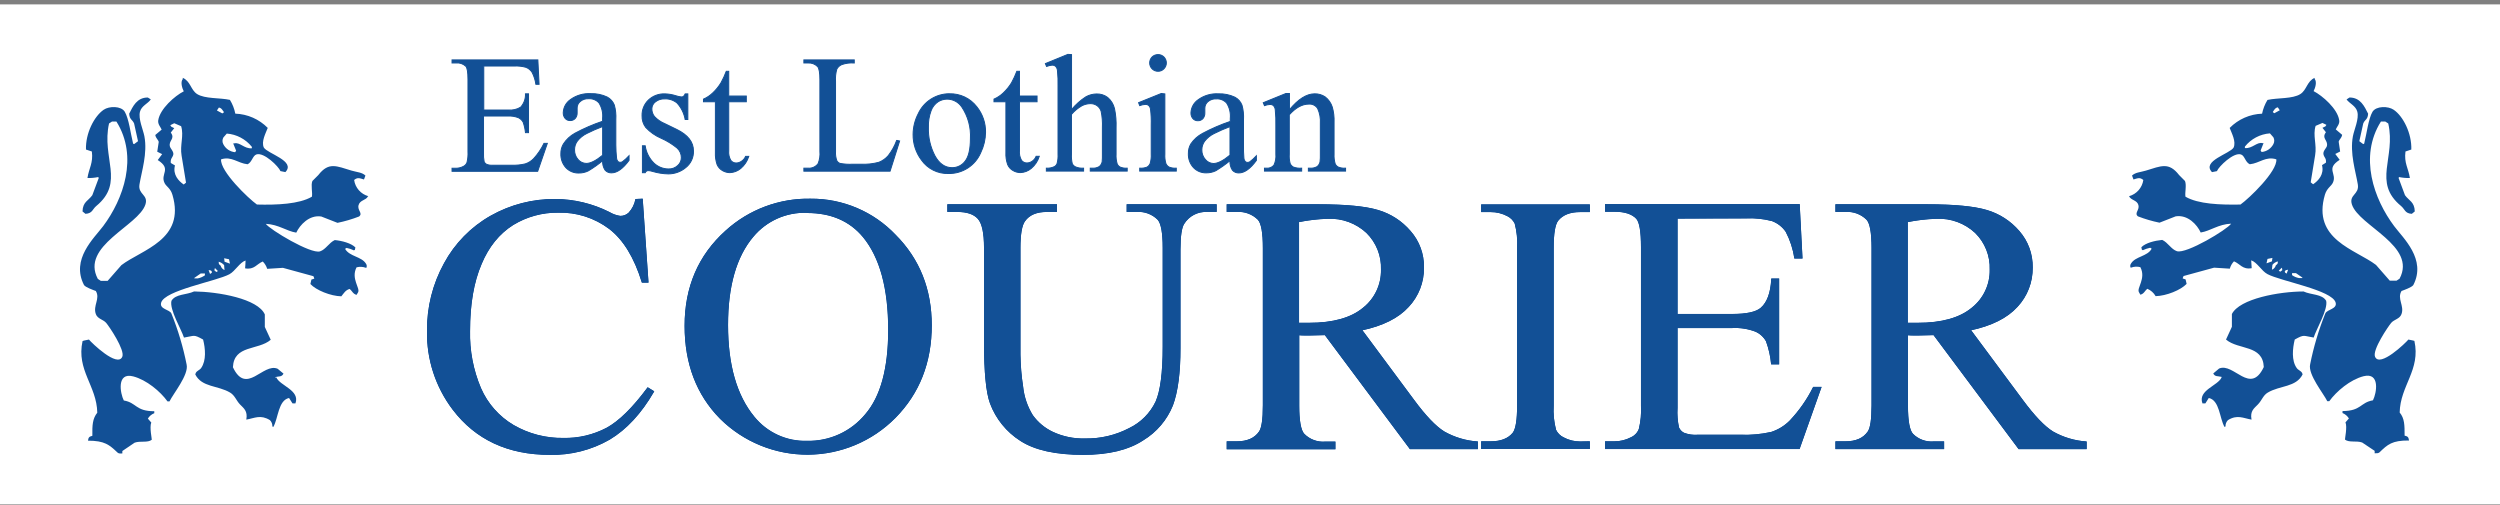 <svg xmlns="http://www.w3.org/2000/svg" width="500" height="101" viewBox="0 0 500 101" fill="none"><rect x="0" y="0" width="500" height="101" fill="#808080" stroke="none"/><rect width="500" height="100" transform="translate(0 0.877)" fill="white"></rect><path d="M482.955 68.212L482.663 68.111L481.679 67.911C481.162 68.553 475.958 73.591 475.008 71.347C474.424 70.004 477.659 65.251 478.243 64.567C478.827 63.883 479.961 63.792 480.303 62.807C480.903 61.14 479.369 59.747 480.303 58.196C480.845 57.996 482.346 57.47 482.663 57.012C485.323 51.849 480.645 47.646 478.835 45.228C474.782 39.824 471.747 31.359 476.183 24.313H477.067L477.651 24.696C479.219 31.576 474.44 36.455 480.211 41.2C480.995 41.85 480.954 42.676 482.363 42.768C482.563 42.601 482.763 42.451 482.955 42.284C482.905 40.349 481.779 40.141 480.995 39.04C480.562 37.889 480.161 36.747 479.719 35.604C479.719 35.546 479.778 35.479 479.811 35.412C480.524 35.559 481.252 35.623 481.979 35.604C481.671 33.619 480.787 32.619 481.095 30.3L482.263 29.908C482.371 26.681 480.637 23.237 478.735 21.953C477.618 21.185 475.258 21.177 474.507 22.344C473.673 23.779 473.365 26.606 472.839 28.724L472.647 28.824L471.864 28.24C472.122 27.056 472.389 25.88 472.647 24.696C472.981 23.862 473.556 23.954 473.623 22.736C472.898 21.31 472.105 19.492 469.895 19.501L469.312 19.893C469.929 20.727 471.155 21.16 471.463 22.344C471.847 23.762 470.821 25.964 470.579 27.256C469.945 30.676 471.121 34.228 471.563 36.88C471.905 38.915 469.737 38.923 470.387 40.908C471.797 45.203 483.439 49.156 479.911 55.736L479.319 56.128H477.951L475.199 52.984C471.121 49.881 462.348 47.922 464.983 38.94C465.384 37.614 466.218 37.272 466.551 36.588C467.502 34.703 465.042 33.811 467.936 31.968C467.635 31.585 467.344 31.184 467.052 30.792L468.027 30.3C467.936 29.65 467.836 28.991 467.736 28.34C467.861 27.849 468.311 27.657 468.428 26.965L467.152 25.88C467.394 25.33 467.986 24.788 467.836 24.012C467.485 21.744 464.5 19.142 462.723 18.225C463.049 17.599 463.432 16.373 462.924 15.773V15.573C461.389 16.248 461.356 17.991 460.08 18.808C458.512 19.809 455.518 19.534 453.5 19.984C452.98 20.831 452.613 21.763 452.416 22.736C449.971 22.825 447.653 23.846 445.936 25.588C446.328 26.631 447.262 28.307 446.72 29.516C445.986 30.751 440.257 32.202 442.4 34.428L443.384 34.228C443.734 33.319 446.72 30.392 448.196 30.892C448.963 31.143 449.03 32.435 449.964 32.852C451.899 32.652 453.158 31.184 455.268 31.868C455.493 34.261 449.822 39.682 448.096 40.908C444.101 40.983 439.648 40.833 437.096 39.34C436.938 38.573 437.355 37.047 436.996 36.196C436.613 35.796 436.212 35.412 435.82 35.012C433.744 32.343 432.226 33.202 429.149 34.128C428.106 34.445 427.072 34.462 426.405 35.112L426.697 35.896C427.606 35.621 427.973 35.437 428.665 35.996C428.441 37.547 427.323 38.82 425.813 39.24C426.18 40.074 427.406 39.999 427.681 41.008C427.956 42.017 426.797 42.609 427.581 43.268C428.983 43.811 430.428 44.235 431.901 44.536L435.137 43.268C437.563 42.893 439.423 44.936 440.14 46.504C442.108 46.187 443.668 44.836 446.228 44.736C445.477 45.887 437.263 50.832 435.387 50.24C434.236 49.865 433.602 48.514 432.443 47.98C430.975 48.122 429.107 48.58 428.273 49.448L428.373 49.94L428.573 50.04C429.043 49.822 429.535 49.657 430.041 49.548L430.333 49.74C429.499 51.299 427.097 51.249 426.213 52.692C426.032 52.931 425.994 53.25 426.113 53.526H426.213C426.809 53.303 427.459 53.271 428.073 53.434C429.257 55.711 427.289 57.604 427.789 58.438L428.073 58.938C428.807 58.763 428.957 58.162 429.457 57.754C430.162 58.046 430.75 58.566 431.125 59.23C433.26 59.188 436.204 57.996 437.321 56.77L437.121 55.886L436.538 55.694C436.538 55.594 436.604 55.494 436.629 55.394C436.663 55.331 436.694 55.267 436.721 55.202L442.817 53.534L445.961 53.734C446.113 53.184 446.4 52.679 446.795 52.266C448.021 52.758 448.505 53.976 450.339 53.634L450.239 52.066C451.432 52.458 452.299 54.184 453.483 54.818C456.144 56.244 466.435 58.012 467.127 60.514C467.477 61.807 465.459 61.857 465.067 62.674C463.736 65.977 462.717 69.397 462.023 72.89C461.573 74.916 464.725 78.728 465.459 80.245H465.851C467.293 78.261 470.021 75.934 472.722 75.242C476.058 74.408 475.333 78.619 474.591 80.062C472.014 80.504 472.272 82.197 468.503 82.213V82.605C469.035 82.819 469.482 83.199 469.779 83.689C469.545 83.956 469.32 84.207 469.095 84.473C469.487 85.391 468.953 87.809 468.995 87.918C469.829 88.568 471.288 88.093 472.431 88.501C473.265 89.052 474.098 89.611 474.932 90.169V90.661C475.399 90.661 475.691 90.661 475.908 90.461C477.518 88.91 478.41 88.068 481.804 88.101C481.712 87.401 481.529 87.267 480.92 87.125C480.92 85.032 480.92 83.689 479.936 82.505C480.045 77.101 484.164 73.999 482.88 68.178L482.955 68.212ZM454.676 28.824C454.211 29.716 453.325 30.31 452.324 30.4L452.124 30.1C452.324 29.616 452.516 29.124 452.708 28.632H452.516C451.373 28.324 450.481 29.758 448.98 29.616V29.316C450.208 27.778 452.021 26.82 453.984 26.673C454.217 26.923 454.451 27.19 454.676 27.456C454.906 27.884 454.906 28.397 454.676 28.824ZM454.868 22.645L454.584 22.445V22.344C454.818 22.053 454.918 21.761 455.268 21.561C455.367 21.532 455.464 21.499 455.56 21.46C455.685 21.661 455.818 21.852 455.952 22.053L454.868 22.645ZM453.3 52.667L453.5 51.783L454.484 51.583L454.384 52.275L453.3 52.667ZM455.168 53.059C455.064 53.462 454.773 53.792 454.384 53.943L454.484 52.959C454.764 52.626 455.14 52.387 455.56 52.275C455.56 52.758 455.56 52.75 455.168 53.059ZM456.052 54.343L455.752 54.143L456.344 53.542C456.477 53.876 456.436 53.667 456.444 54.043L456.052 54.343ZM457.328 54.727L457.036 54.526C457.006 54.463 456.973 54.402 456.936 54.343L457.128 54.043L457.62 53.943L457.328 54.727ZM460.472 55.611H459.78C459.287 55.518 458.82 55.318 458.412 55.027V54.627H459.196C459.613 54.927 460.03 55.219 460.472 55.511V55.611ZM462.623 36.855C462.473 36.722 462.306 36.588 462.14 36.463C462.44 34.662 462.723 32.861 463.024 31.059C463.399 28.916 462.523 27.09 463.124 25.172L464.491 24.588C464.758 24.704 465.017 24.838 465.284 24.971L465.084 25.272L464.491 25.564L465.184 26.448C464.25 27.715 465.642 27.999 465.384 29.2C465.284 29.625 464.55 30.209 464.692 30.867C464.833 31.526 465.3 31.643 465.184 32.535C464.917 32.694 464.658 32.861 464.4 33.027C464.875 34.887 463.658 36.155 462.623 36.855ZM462.732 67.519C463.241 65.851 465.634 61.898 465.234 60.156C464.4 58.763 462.24 59.013 460.714 58.296C455.852 58.296 447.913 59.747 446.378 62.807V65.359L445.202 67.911C447.704 70.038 452.566 68.904 452.758 73.407C450.056 79.128 446.762 72.456 443.818 73.707C443.434 74.032 443.034 74.358 442.65 74.691C443.001 75.375 443.484 75.175 444.318 75.375V75.475C443.626 77.143 439.515 78.027 440.49 80.679H441.074C441.308 80.312 441.533 79.962 441.758 79.595C443.935 80.07 443.901 83.639 444.902 85.391L445.102 85.291C445.079 84.817 445.258 84.357 445.594 84.023C447.479 82.872 448.605 83.631 450.306 83.923C449.989 82.197 450.781 81.713 451.59 80.879C452.399 80.045 452.599 79.086 453.55 78.519C455.993 77.06 459.213 77.485 460.522 74.883L460.422 74.591C460.147 74.124 459.638 74.032 459.346 73.607C458.27 72.114 458.512 69.696 458.946 67.911C460.922 66.811 460.614 67.177 462.773 67.519H462.732ZM73.679 39.24C72.166 38.826 71.044 37.55 70.827 35.996C71.511 35.437 71.878 35.621 72.795 35.896C72.887 35.629 72.987 35.379 73.087 35.112C72.412 34.462 71.419 34.445 70.335 34.128C67.249 33.202 65.748 32.343 63.663 35.012L62.479 36.196C62.129 37.03 62.546 38.573 62.379 39.34C59.836 40.833 55.374 41.008 51.388 40.908C49.661 39.682 43.991 34.236 44.216 31.868C46.326 31.184 47.551 32.652 49.52 32.852C50.404 32.435 50.52 31.143 51.288 30.884C52.805 30.392 55.741 33.319 56.091 34.22L57.075 34.42C59.227 32.193 53.498 30.742 52.764 29.508C52.213 28.299 53.156 26.623 53.548 25.58C51.827 23.837 49.507 22.817 47.059 22.728C46.87 21.753 46.506 20.821 45.984 19.976C43.974 19.526 40.98 19.801 39.404 18.8C38.136 17.966 38.103 16.24 36.552 15.565V15.815C36.051 16.415 36.427 17.641 36.752 18.266C34.934 19.184 31.998 21.786 31.648 24.054C31.523 24.83 32.099 25.372 32.332 25.922L31.056 26.998C31.181 27.698 31.623 27.89 31.748 28.382L31.448 30.342C31.773 30.509 32.107 30.676 32.432 30.826C32.14 31.226 31.84 31.618 31.548 32.01C34.434 33.853 31.973 34.745 32.924 36.63C33.266 37.314 34.108 37.647 34.492 38.982C37.144 47.963 28.354 49.923 24.284 53.025C23.359 54.076 22.441 55.118 21.532 56.169H20.156L19.564 55.777C16.045 49.172 27.679 45.203 29.08 40.908C29.73 38.923 27.553 38.915 27.895 36.88C28.337 34.228 29.522 30.676 28.88 27.256C28.638 25.964 27.62 23.762 27.995 22.344C28.304 21.16 29.538 20.76 30.164 19.884L29.563 19.501C27.353 19.501 26.569 21.302 25.835 22.736C25.911 23.954 26.486 23.896 26.82 24.696C27.087 25.88 27.337 27.056 27.604 28.24L26.82 28.824L26.619 28.724C26.102 26.606 25.785 23.779 24.952 22.344C24.218 21.169 21.841 21.185 20.732 21.953C18.822 23.27 17.087 26.681 17.196 29.908L18.372 30.3C18.672 32.619 17.788 33.636 17.488 35.604C18.213 35.623 18.937 35.559 19.648 35.412L19.748 35.604C19.322 36.747 18.914 37.889 18.463 39.04C17.688 40.141 16.554 40.349 16.504 42.284L17.096 42.768C18.514 42.676 18.472 41.842 19.256 41.2C25.018 36.455 20.256 31.576 21.808 24.696C22.008 24.571 22.208 24.446 22.391 24.313H23.284C27.712 31.359 24.676 39.824 20.632 45.228C18.814 47.646 14.135 51.849 16.804 57.012C17.121 57.47 18.622 57.996 19.164 58.196C20.09 59.747 18.555 61.106 19.164 62.807C19.506 63.792 20.615 63.867 21.224 64.567C21.833 65.268 25.035 70.004 24.459 71.347C23.5 73.591 18.305 68.553 17.788 67.911L16.812 68.111L16.512 68.212C15.236 74.049 19.356 77.135 19.456 82.539C18.505 83.723 18.438 85.04 18.472 87.159C17.863 87.326 17.688 87.434 17.596 88.135C20.932 88.135 21.874 88.968 23.484 90.495C23.701 90.72 23.992 90.711 24.468 90.695V90.203L26.928 88.535C28.062 88.126 29.547 88.602 30.355 87.951C30.406 87.876 29.863 85.449 30.256 84.507C30.039 84.24 29.805 83.99 29.572 83.723C29.869 83.23 30.32 82.849 30.856 82.639V82.247C27.087 82.247 27.345 80.537 24.76 80.095C24.026 78.653 23.292 74.416 26.628 75.275C29.296 75.959 32.074 78.294 33.499 80.279H33.9C34.634 78.744 37.786 74.95 37.327 72.923C36.638 69.43 35.618 66.009 34.283 62.708C33.933 61.873 31.873 61.873 32.224 60.547C32.916 58.046 43.207 56.278 45.875 54.852C47.051 54.218 47.927 52.492 49.111 52.1C49.111 52.625 49.053 53.15 49.019 53.667C50.854 54.009 51.329 52.792 52.555 52.3C52.965 52.71 53.269 53.214 53.439 53.767L56.583 53.567C58.61 54.135 60.645 54.685 62.671 55.235L62.771 55.427C62.771 55.527 62.838 55.627 62.863 55.727L62.279 55.919L62.079 56.803C63.196 58.029 66.132 59.222 68.267 59.263C68.725 58.705 69.101 58.004 69.935 57.787C70.435 58.196 70.585 58.788 71.311 58.971L71.611 58.471C72.103 57.637 70.135 55.744 71.311 53.467C71.928 53.304 72.581 53.336 73.179 53.559H73.279C73.4 53.285 73.365 52.966 73.187 52.725C72.295 51.282 69.918 51.332 69.017 49.773L69.309 49.581C69.819 49.686 70.315 49.851 70.785 50.073L70.977 49.973L71.077 49.481C70.243 48.647 68.425 48.155 66.957 48.013C65.798 48.547 65.156 49.898 64.005 50.273C62.179 50.865 53.956 45.92 53.164 44.769C55.741 44.894 57.284 46.22 59.252 46.529C59.977 44.994 61.845 42.926 64.255 43.301L67.499 44.569C68.97 44.268 70.412 43.844 71.811 43.301C72.645 42.643 71.427 42.092 71.711 41.033C71.995 39.974 73.212 40.083 73.587 39.274L73.679 39.24ZM36.76 36.913C35.734 36.213 34.509 34.945 34.992 33.086L34.158 32.594C34.05 31.701 34.525 31.526 34.659 30.926C34.792 30.325 34.058 29.692 33.975 29.258C33.7 28.065 35.092 27.782 34.158 26.514L34.85 25.63L34.258 25.338L34.058 25.038L34.85 24.646L36.227 25.238C36.819 27.156 35.951 28.983 36.318 31.126C36.618 32.927 36.919 34.728 37.202 36.53L36.719 36.922L36.76 36.913ZM50.37 29.358V29.658C48.869 29.8 47.968 28.366 46.834 28.674H46.634C46.834 29.166 47.026 29.658 47.226 30.142L47.026 30.442C46.025 30.353 45.138 29.759 44.674 28.866C44.437 28.441 44.437 27.923 44.674 27.498C44.908 27.231 45.125 26.965 45.358 26.714C47.32 26.866 49.131 27.823 50.362 29.358H50.37ZM43.782 21.502L44.074 21.602C44.424 21.802 44.516 22.094 44.766 22.386V22.486L44.466 22.686C44.107 22.486 43.749 22.286 43.382 22.094L43.782 21.502ZM40.938 55.093C40.523 55.383 40.051 55.582 39.554 55.677H38.87V55.577L40.146 54.693H40.98V55.093H40.938ZM42.306 54.593L42.006 54.793L41.722 54.009L42.206 54.109L42.406 54.401L42.306 54.593ZM43.29 54.401L42.898 54.109C42.898 53.734 42.898 53.934 42.99 53.609L43.582 54.209L43.29 54.401ZM44.124 53.125C43.74 52.817 43.757 52.825 43.74 52.342C44.16 52.461 44.536 52.698 44.825 53.025C44.825 53.359 44.883 53.676 44.908 54.009C44.521 53.856 44.23 53.528 44.124 53.125ZM44.908 52.342C44.908 52.108 44.858 51.883 44.825 51.649L45.8 51.849C45.867 52.141 45.925 52.433 45.992 52.733L44.908 52.342ZM55.032 75.508V75.417C55.866 75.217 56.341 75.417 56.7 74.725L55.524 73.749C52.58 72.498 49.286 79.161 46.584 73.449C46.784 68.945 51.638 70.113 54.148 67.953L52.964 65.393V62.891C51.596 59.747 43.674 58.346 38.82 58.288C37.286 59.005 35.134 58.763 34.292 60.156C33.858 61.898 36.252 65.818 36.794 67.519C38.978 67.169 38.645 66.811 40.621 67.911C41.072 69.696 41.297 72.081 40.23 73.607C39.929 74.032 39.395 74.124 39.154 74.591L39.054 74.883C40.355 77.485 43.582 77.06 46.025 78.519C46.976 79.086 47.251 80.112 47.993 80.879C48.736 81.646 49.578 82.188 49.261 83.923C50.971 83.623 52.088 82.872 53.981 84.023C54.318 84.357 54.497 84.817 54.473 85.291L54.665 85.391C55.666 83.639 55.633 80.07 57.809 79.595C58.034 79.962 58.268 80.312 58.501 80.679H59.085C60.061 78.027 55.949 77.151 55.257 75.467L55.032 75.508Z" fill="#125096"></path><path d="M128.452 39.842L129.595 56.421H128.452C126.918 51.456 124.727 47.884 121.881 45.704C118.937 43.482 115.326 42.327 111.64 42.427C108.449 42.398 105.314 43.264 102.592 44.929C99.89 46.597 97.78 49.19 96.228 52.793C94.677 56.396 93.91 60.857 93.91 66.203C93.818 70.14 94.566 74.052 96.103 77.678C97.458 80.789 99.761 83.393 102.683 85.117C105.724 86.868 109.182 87.762 112.691 87.702C115.697 87.762 118.67 87.068 121.339 85.684C123.824 84.327 126.565 81.634 129.561 77.603L130.712 78.32C128.194 82.662 125.253 85.84 121.889 87.852C118.266 89.926 114.145 90.97 109.972 90.871C101.633 90.871 95.183 87.874 90.624 81.881C87.186 77.36 85.38 71.807 85.504 66.128C85.459 61.442 86.623 56.824 88.882 52.718C91.021 48.746 94.238 45.459 98.163 43.236C102.102 41.009 106.557 39.858 111.081 39.9C114.815 39.926 118.493 40.81 121.831 42.485C122.512 42.896 123.27 43.165 124.057 43.278C124.704 43.286 125.328 43.044 125.8 42.602C126.501 41.847 126.978 40.911 127.176 39.9L128.452 39.842Z" fill="#125096" stroke="#125096" stroke-width="0.2"></path><path d="M128.445 39.842L129.596 56.421H128.445C126.916 51.456 124.731 47.884 121.89 45.704C118.94 43.489 115.328 42.337 111.641 42.435C108.454 42.392 105.319 43.244 102.592 44.895C99.699 46.781 97.473 49.53 96.229 52.751C94.684 56.354 93.914 60.827 93.919 66.169C93.825 70.106 94.57 74.018 96.104 77.645C97.456 80.757 99.76 83.362 102.684 85.083C105.723 86.839 109.182 87.735 112.692 87.677C115.697 87.741 118.67 87.041 121.331 85.642C123.833 84.291 126.577 81.6 129.562 77.57L130.713 78.287C128.195 82.629 125.254 85.806 121.89 87.819C118.272 89.907 114.15 90.963 109.973 90.871C101.633 90.871 95.181 87.874 90.617 81.881C87.184 77.357 85.382 71.805 85.505 66.128C85.46 61.442 86.623 56.824 88.882 52.718C91.022 48.746 94.239 45.459 98.164 43.236C102.103 41.009 106.558 39.858 111.082 39.9C114.82 39.926 118.501 40.813 121.84 42.494C122.52 42.902 123.274 43.172 124.058 43.286C124.706 43.292 125.331 43.047 125.801 42.602C126.499 41.845 126.975 40.91 127.177 39.9L128.445 39.842Z" fill="#125096" stroke="#125096" stroke-width="0.2"></path><path d="M162.119 39.839C168.529 39.789 174.671 42.402 179.082 47.052C183.858 51.867 186.248 57.866 186.254 65.049C186.254 72.46 183.844 78.611 179.023 83.504C174.415 88.164 168.144 90.801 161.59 90.836C155.037 90.87 148.738 88.298 144.081 83.687C139.378 78.912 137.023 72.735 137.018 65.157C137.018 57.407 139.736 51.088 145.174 46.202C149.803 41.995 155.866 39.719 162.119 39.839ZM161.411 42.465C157.239 42.312 153.233 44.106 150.569 47.319C147.194 51.333 145.51 57.232 145.515 65.015C145.515 72.982 147.267 79.112 150.769 83.404C153.365 86.615 157.316 88.424 161.444 88.291C165.95 88.378 170.249 86.404 173.119 82.928C176.194 79.359 177.731 73.725 177.731 66.024C177.731 57.685 176.038 51.464 172.652 47.361C169.956 44.119 166.208 42.499 161.411 42.499" fill="#125096"></path><path d="M161.411 42.465C157.239 42.312 153.233 44.106 150.569 47.319C147.194 51.333 145.51 57.232 145.515 65.015C145.515 72.982 147.267 79.112 150.769 83.404C153.365 86.615 157.316 88.424 161.444 88.291C165.95 88.378 170.249 86.404 173.119 82.928C176.194 79.359 177.731 73.725 177.731 66.024C177.731 57.685 176.038 51.464 172.652 47.361C169.956 44.119 166.208 42.499 161.411 42.499M162.119 39.839C168.529 39.789 174.671 42.402 179.082 47.052C183.858 51.867 186.248 57.866 186.254 65.049C186.254 72.46 183.844 78.611 179.023 83.504C174.415 88.164 168.144 90.801 161.59 90.836C155.037 90.87 148.738 88.298 144.081 83.687C139.378 78.912 137.023 72.735 137.018 65.157C137.018 57.407 139.736 51.088 145.174 46.202C149.803 41.995 155.866 39.719 162.119 39.839Z" stroke="#125096" stroke-width="0.2"></path><path d="M162.119 39.839C168.529 39.789 174.671 42.402 179.082 47.052C183.858 51.856 186.248 57.855 186.254 65.049C186.254 72.46 183.844 78.611 179.023 83.504C174.415 88.165 168.143 90.802 161.589 90.835C155.034 90.867 148.736 88.293 144.081 83.679C139.372 78.909 137.018 72.735 137.018 65.157C137.018 57.418 139.736 51.099 145.174 46.202C149.803 41.995 155.866 39.719 162.119 39.839ZM161.411 42.465C157.239 42.311 153.233 44.105 150.569 47.319C147.194 51.333 145.507 57.232 145.507 65.015C145.507 72.982 147.264 79.098 150.778 83.362C153.37 86.578 157.324 88.388 161.452 88.249C165.957 88.339 170.256 86.367 173.127 82.895C176.202 79.315 177.742 73.68 177.748 65.991C177.748 57.652 176.055 51.428 172.669 47.319C169.961 44.105 166.208 42.499 161.411 42.499V42.465Z" fill="#125096" stroke="#125096" stroke-width="0.2"></path><path d="M225.432 42.293V40.959H243.228V42.293H241.335C239.495 42.223 237.757 43.138 236.774 44.695C236.265 45.446 235.998 47.197 235.998 49.874V69.655C235.998 74.542 235.498 78.337 234.497 81.038C233.335 83.931 231.266 86.368 228.601 87.985C225.682 89.909 221.696 90.871 216.642 90.871C211.16 90.871 206.991 89.945 204.133 88.094C201.364 86.337 199.244 83.725 198.095 80.655C197.306 78.52 196.908 74.514 196.903 68.638V49.582C196.903 46.588 196.486 44.62 195.635 43.686C194.784 42.752 193.4 42.293 191.465 42.293H189.572V40.959H211.297V42.293H209.37C207.294 42.293 205.809 42.919 204.917 44.195C204.3 45.029 203.991 46.855 203.991 49.582V70.856C204.016 73.034 204.197 75.208 204.533 77.361C204.743 79.389 205.407 81.345 206.476 83.082C207.519 84.533 208.914 85.696 210.529 86.459C212.567 87.403 214.797 87.86 217.042 87.793C220.121 87.849 223.164 87.129 225.891 85.7C228.221 84.576 230.098 82.691 231.211 80.355C232.162 78.195 232.637 74.517 232.637 69.33V49.582C232.637 46.538 232.295 44.637 231.595 43.87C230.46 42.746 228.893 42.171 227.3 42.293H225.432Z" fill="#125096" stroke="#125096" stroke-width="0.2"></path><path d="M225.432 42.285V40.959H243.228V42.285H241.335C239.494 42.216 237.755 43.135 236.774 44.695C236.257 45.446 235.998 47.172 235.998 49.874V69.655C235.998 74.553 235.498 78.348 234.497 81.038C233.336 83.93 231.267 86.365 228.601 87.977C225.682 89.906 221.696 90.871 216.642 90.871C211.155 90.871 206.985 89.948 204.133 88.102C201.363 86.343 199.243 83.728 198.095 80.655C197.306 78.52 196.908 74.517 196.903 68.646V49.59C196.903 46.588 196.477 44.628 195.627 43.694C194.776 42.76 193.4 42.285 191.457 42.285H189.572V40.959H211.297V42.285H209.37C207.294 42.285 205.809 42.927 204.917 44.195C204.3 45.056 203.991 46.855 203.991 49.59V70.856C204.013 73.034 204.191 75.208 204.525 77.361C204.737 79.39 205.404 81.346 206.476 83.082C207.518 84.537 208.916 85.701 210.538 86.459C212.571 87.409 214.8 87.866 217.042 87.793C220.12 87.844 223.162 87.125 225.891 85.7C228.221 84.576 230.098 82.691 231.211 80.355C232.162 78.186 232.637 74.511 232.637 69.33V49.59C232.637 46.549 232.29 44.642 231.595 43.87C230.459 42.747 228.893 42.169 227.3 42.285H225.432Z" fill="#125096" stroke="#125096" stroke-width="0.2"></path><path d="M295.45 89.728H282.032L265.02 66.928C263.763 66.978 262.737 67.003 261.942 67.003H260.9L259.749 66.953V81.13C259.749 84.199 260.096 86.109 260.791 86.859C261.9 87.981 263.447 88.558 265.02 88.436H266.988V89.77H245.438V88.369H247.332C249.455 88.369 250.976 87.699 251.893 86.359C252.41 85.617 252.669 83.857 252.669 81.064V49.59C252.669 46.521 252.319 44.587 251.635 43.87C250.494 42.749 248.926 42.175 247.332 42.293H245.438V40.959H263.785C269.111 40.959 273.045 41.337 275.586 42.093C278.094 42.827 280.334 44.276 282.032 46.263C283.797 48.259 284.746 50.846 284.692 53.51C284.733 56.402 283.651 59.197 281.673 61.307C279.655 63.531 276.534 65.093 272.308 65.994L282.691 79.971C285.059 83.19 287.1 85.328 288.812 86.384C290.859 87.541 293.138 88.227 295.484 88.394V89.728H295.45ZM259.749 64.66H260.975C261.317 64.66 261.609 64.66 261.809 64.66C266.607 64.66 270.221 63.654 272.65 61.641C275.002 59.786 276.351 56.938 276.295 53.944C276.402 51.163 275.334 48.465 273.351 46.513C271.238 44.551 268.425 43.521 265.545 43.653C263.583 43.713 261.63 43.941 259.707 44.337V64.626L259.749 64.66Z" fill="#125096" stroke="#125096" stroke-width="0.2"></path><path d="M295.45 89.728H282.032L265.02 66.92C263.752 66.97 262.726 66.995 261.942 66.995H260.9C260.533 66.995 260.149 66.995 259.749 66.936V81.114C259.749 84.182 260.096 86.087 260.791 86.826C261.898 87.953 263.445 88.533 265.02 88.41H266.979V89.745H245.438V88.369H247.332C249.455 88.369 250.976 87.699 251.893 86.359C252.41 85.609 252.669 83.846 252.669 81.072V49.59C252.669 46.521 252.324 44.614 251.635 43.87C250.495 42.747 248.927 42.17 247.332 42.285H245.438V40.959H263.785C269.131 40.959 273.059 41.334 275.594 42.093C278.104 42.829 280.346 44.278 282.049 46.263C283.806 48.263 284.752 50.848 284.701 53.51C284.739 56.405 283.654 59.203 281.673 61.316C279.661 63.539 276.542 65.096 272.317 65.986L282.699 79.979C285.068 83.193 287.105 85.328 288.812 86.384C290.858 87.544 293.138 88.23 295.484 88.394V89.728H295.45ZM259.749 64.66H260.975H261.809C266.607 64.66 270.221 63.654 272.65 61.641C275.002 59.786 276.351 56.938 276.295 53.944C276.402 51.163 275.334 48.465 273.351 46.513C271.236 44.555 268.424 43.528 265.545 43.661C263.583 43.718 261.63 43.944 259.707 44.337V64.626L259.749 64.66Z" fill="#125096" stroke="#125096" stroke-width="0.2"></path><path d="M317.875 88.367V89.702H296.326V88.367H298.111C300.179 88.367 301.686 87.781 302.631 86.608C303.223 85.832 303.523 83.989 303.523 81.062V49.589C303.618 47.942 303.455 46.29 303.039 44.694C302.719 44.025 302.185 43.482 301.522 43.151C300.471 42.596 299.299 42.309 298.111 42.317H296.326V40.982H317.875V42.317H316.049C313.998 42.317 312.502 42.903 311.562 44.076C310.954 44.844 310.637 46.687 310.637 49.614V81.112C310.542 82.759 310.705 84.411 311.12 86.007C311.444 86.69 311.996 87.238 312.68 87.558C313.706 88.107 314.852 88.394 316.016 88.392L317.875 88.367Z" fill="#125096" stroke="#125096" stroke-width="0.2"></path><path d="M317.867 88.365V89.699H296.326V88.365H298.111C300.187 88.365 301.688 87.781 302.631 86.605C303.223 85.838 303.523 83.987 303.523 81.068V49.586C303.618 47.939 303.455 46.288 303.039 44.691C302.719 44.022 302.185 43.48 301.522 43.148C300.471 42.594 299.299 42.307 298.111 42.314H296.326V40.988H317.867V42.314H316.049C313.998 42.314 312.502 42.904 311.562 44.082C310.945 44.849 310.637 46.695 310.637 49.62V81.126C310.538 82.77 310.701 84.42 311.12 86.013C311.45 86.692 312 87.238 312.68 87.564C313.704 88.117 314.851 88.404 316.016 88.398L317.867 88.365Z" fill="#125096" stroke="#125096" stroke-width="0.2"></path><path d="M335.405 43.617V62.898H346.455C349.323 62.898 351.241 62.473 352.2 61.639C353.493 60.53 354.202 58.595 354.352 55.801H355.728V72.781H354.319C354.171 71.217 353.823 69.678 353.285 68.202C352.791 67.323 352.024 66.629 351.1 66.226C349.606 65.668 348.013 65.424 346.421 65.509H335.405V81.587C335.322 82.907 335.423 84.231 335.705 85.523C335.917 86.002 336.284 86.396 336.747 86.641C337.645 86.983 338.608 87.122 339.566 87.049H348.097C350.173 87.127 352.25 86.936 354.277 86.482C355.677 86.027 356.951 85.25 357.996 84.214C359.888 82.216 361.474 79.948 362.7 77.484H364.176L359.848 89.718H321.103V88.367H322.879C324.056 88.367 325.215 88.081 326.256 87.533C327.005 87.196 327.586 86.571 327.866 85.799C328.243 84.261 328.389 82.676 328.299 81.095V49.405C328.299 46.314 327.977 44.41 327.332 43.693C326.437 42.731 324.953 42.25 322.879 42.25H321.103V40.924H359.848L360.398 51.607H358.955C358.682 49.757 358.099 47.967 357.229 46.311C356.545 45.309 355.565 44.546 354.427 44.126C352.722 43.68 350.959 43.497 349.198 43.584L335.405 43.617Z" fill="#125096" stroke="#125096" stroke-width="0.2"></path><path d="M335.413 43.618V62.891H346.463C349.326 62.891 351.241 62.474 352.209 61.64C353.493 60.528 354.207 58.582 354.352 55.802H355.728V72.773H354.319C354.173 71.214 353.825 69.68 353.285 68.211C352.796 67.328 352.027 66.633 351.1 66.235C349.611 65.67 348.02 65.423 346.429 65.509H335.413V81.588C335.334 82.907 335.433 84.231 335.705 85.524C335.914 86.005 336.282 86.4 336.747 86.641C337.645 86.984 338.608 87.124 339.566 87.05H348.089C350.168 87.132 352.248 86.941 354.277 86.483C355.678 86.028 356.951 85.244 357.988 84.198C359.886 82.202 361.474 79.934 362.7 77.468H364.184L359.839 89.702H321.103V88.368H322.879C324.056 88.367 325.215 88.081 326.256 87.534C327.003 87.198 327.583 86.576 327.866 85.807C328.234 84.265 328.377 82.678 328.291 81.096V49.406C328.291 46.314 327.971 44.407 327.332 43.685C326.437 42.723 324.953 42.242 322.879 42.242H321.103V40.916H359.839L360.398 51.599H358.955C358.683 49.752 358.099 47.964 357.229 46.312C356.546 45.307 355.567 44.54 354.427 44.118C352.725 43.672 350.964 43.489 349.207 43.576L335.413 43.618Z" fill="#125096" stroke="#125096" stroke-width="0.2"></path><path d="M417.198 89.728H403.78L386.759 66.928C385.503 66.978 384.477 67.003 383.682 67.003H382.64L381.489 66.953V81.13C381.489 84.199 381.836 86.109 382.531 86.859C383.654 87.954 385.197 88.505 386.759 88.369H388.727V89.703H367.187V88.369H369.08C371.206 88.369 372.716 87.702 373.633 86.359C374.158 85.617 374.408 83.857 374.408 81.064V49.59C374.408 46.521 374.064 44.614 373.374 43.87C372.236 42.751 370.671 42.176 369.08 42.293H367.187V40.959H385.533C390.871 40.959 394.804 41.337 397.334 42.093C399.846 42.828 402.091 44.277 403.797 46.263C405.55 48.265 406.493 50.849 406.44 53.51C406.481 56.402 405.399 59.197 403.421 61.307C401.403 63.531 398.282 65.093 394.056 65.994L404.439 79.971C406.818 83.19 408.859 85.328 410.56 86.384C412.607 87.541 414.886 88.227 417.232 88.394V89.728H417.198ZM381.489 64.66H382.715C383.065 64.66 383.348 64.66 383.549 64.66C388.347 64.66 391.96 63.654 394.39 61.641C396.745 59.789 398.094 56.939 398.034 53.944C398.142 51.163 397.073 48.465 395.09 46.513C392.977 44.551 390.165 43.521 387.285 43.653C385.323 43.713 383.37 43.942 381.447 44.337V64.626L381.489 64.66Z" fill="#125096" stroke="#125096" stroke-width="0.2"></path><path d="M417.198 89.728H403.772L386.759 66.92C385.503 66.97 384.477 66.995 383.682 66.995H382.64C382.273 66.995 381.889 66.995 381.497 66.936V81.114C381.497 84.182 381.842 86.087 382.531 86.826C383.639 87.951 385.185 88.53 386.759 88.41H388.719V89.745H367.187V88.369H369.071C371.195 88.369 372.716 87.699 373.633 86.359C374.15 85.609 374.408 83.846 374.408 81.072V49.59C374.408 46.521 374.064 44.614 373.374 43.87C372.236 42.745 370.667 42.168 369.071 42.285H367.187V40.959H385.533C390.871 40.959 394.807 41.337 397.342 42.093C399.849 42.831 402.088 44.279 403.788 46.263C405.546 48.263 406.492 50.848 406.44 53.51C406.478 56.404 405.396 59.2 403.421 61.316C401.403 63.539 398.282 65.096 394.056 65.986L404.439 79.979C406.807 83.193 408.845 85.328 410.552 86.384C412.598 87.542 414.878 88.229 417.223 88.394V89.728H417.198ZM381.497 64.66H382.715H383.549C388.335 64.66 391.949 63.654 394.39 61.641C396.747 59.79 398.099 56.94 398.043 53.944C398.148 51.162 397.076 48.464 395.09 46.513C392.98 44.554 390.17 43.526 387.293 43.661C385.331 43.717 383.378 43.943 381.455 44.337V64.626L381.497 64.66Z" fill="#125096" stroke="#125096" stroke-width="0.2"></path><path d="M96.754 13.204V22.002H101.633C102.507 22.091 103.385 21.892 104.135 21.435C104.797 20.708 105.142 19.748 105.094 18.766H105.703V26.522H105.094C105.021 25.812 104.867 25.113 104.635 24.437C104.417 24.039 104.078 23.721 103.668 23.528C103.008 23.28 102.304 23.169 101.6 23.203H96.704V30.542C96.671 31.148 96.713 31.756 96.83 32.351C96.923 32.564 97.085 32.74 97.288 32.852C97.684 33.014 98.113 33.08 98.539 33.044H102.317C103.237 33.08 104.157 32.99 105.052 32.777C105.685 32.574 106.258 32.219 106.72 31.742C107.56 30.828 108.26 29.793 108.797 28.674H109.464L107.537 34.261H90.408V33.652H91.192C91.715 33.65 92.23 33.521 92.693 33.277C93.024 33.116 93.278 32.831 93.402 32.485C93.57 31.781 93.635 31.056 93.594 30.333V15.864C93.594 14.455 93.452 13.579 93.169 13.254C92.638 12.754 91.917 12.511 91.192 12.587H90.408V11.986H107.571L107.813 16.865H107.179C107.061 16.024 106.802 15.209 106.412 14.455C106.118 13.995 105.681 13.643 105.169 13.454C104.417 13.248 103.637 13.163 102.859 13.204H96.754ZM457.553 23.211C457.495 23.862 457.987 24.52 457.044 24.762C456.719 24.846 456.261 24.979 456.211 24.587C456.211 23.82 456.986 23.753 457.528 23.211H457.553Z" fill="#125096" stroke="#125096" stroke-width="0.2"></path><path d="M257.881 21.96C259.641 19.834 261.317 18.766 262.926 18.766C263.677 18.748 264.414 18.964 265.036 19.383C265.703 19.9 266.197 20.606 266.454 21.41C266.736 22.393 266.857 23.415 266.812 24.437V30.825C266.777 31.481 266.853 32.138 267.038 32.768C267.161 33.038 267.368 33.261 267.63 33.402C268.099 33.596 268.608 33.676 269.114 33.635V34.219H261.675V33.635H261.992C262.488 33.676 262.984 33.569 263.418 33.327C263.718 33.092 263.925 32.758 264.002 32.384C264.065 31.873 264.087 31.357 264.069 30.842V24.687C264.14 23.663 263.957 22.637 263.535 21.702C263.154 21.094 262.464 20.752 261.75 20.818C260.438 20.818 259.14 21.529 257.856 22.953V30.825C257.811 31.461 257.87 32.101 258.031 32.718C258.166 33.009 258.387 33.25 258.665 33.41C259.198 33.606 259.767 33.683 260.333 33.635V34.219H252.894V33.635H253.219C253.805 33.709 254.39 33.488 254.779 33.043C255.107 32.353 255.243 31.586 255.171 30.825V25.238C255.201 24.138 255.162 23.038 255.054 21.943C255.027 21.631 254.895 21.337 254.679 21.11C254.485 20.956 254.242 20.879 253.995 20.893C253.617 20.91 253.246 20.988 252.894 21.126L252.652 20.542L257.18 18.699H257.889V21.893L257.881 21.96ZM246.056 32.084C245.14 32.847 244.167 33.539 243.145 34.152C242.556 34.432 241.912 34.574 241.26 34.569C240.288 34.599 239.35 34.211 238.683 33.502C237.987 32.736 237.624 31.725 237.674 30.692C237.659 30.024 237.829 29.366 238.166 28.79C238.761 27.909 239.563 27.188 240.501 26.689C242.283 25.735 244.141 24.931 246.056 24.287V23.695C246.166 22.614 245.91 21.527 245.33 20.609C244.803 20.026 244.037 19.719 243.253 19.775C242.647 19.737 242.05 19.934 241.586 20.326C241.204 20.644 240.979 21.113 240.968 21.61V22.561C240.992 22.985 240.851 23.403 240.577 23.728C240.316 24.006 239.948 24.159 239.567 24.145C239.188 24.156 238.824 23.997 238.575 23.711C238.303 23.385 238.166 22.968 238.191 22.544C238.24 21.501 238.774 20.541 239.634 19.95C240.807 19.098 242.24 18.68 243.687 18.766C244.823 18.726 245.952 18.958 246.981 19.442C247.631 19.787 248.135 20.355 248.399 21.043C248.659 21.981 248.76 22.956 248.699 23.928V29.04C248.68 29.92 248.708 30.799 248.783 31.676C248.802 31.914 248.899 32.139 249.058 32.318C249.176 32.427 249.331 32.487 249.491 32.484C249.652 32.486 249.81 32.446 249.95 32.368C250.427 32.008 250.87 31.606 251.276 31.167V32.084C250.059 33.752 248.883 34.586 247.765 34.586C247.276 34.606 246.804 34.404 246.481 34.036C246.11 33.468 245.94 32.793 245.997 32.118L246.056 32.084ZM245.997 31.058V25.321C244.902 25.729 243.83 26.197 242.786 26.722C242.065 27.082 241.433 27.597 240.935 28.231C240.567 28.732 240.368 29.337 240.368 29.958C240.345 30.679 240.602 31.381 241.085 31.917C241.484 32.403 242.075 32.69 242.703 32.701C243.537 32.701 244.63 32.151 245.997 31.033V31.058ZM232.971 18.783V30.825C232.929 31.461 233 32.099 233.179 32.71C233.302 32.998 233.512 33.24 233.78 33.402C234.247 33.595 234.752 33.675 235.256 33.635V34.219H227.942V33.635C228.444 33.675 228.949 33.601 229.418 33.419C229.691 33.256 229.904 33.01 230.027 32.718C230.208 32.104 230.282 31.464 230.244 30.825V24.987C230.279 23.929 230.231 22.869 230.102 21.818C230.063 21.54 229.935 21.282 229.735 21.084C229.54 20.942 229.301 20.871 229.06 20.884C228.677 20.902 228.3 20.98 227.942 21.118L227.717 20.534L232.254 18.699L232.971 18.783ZM231.603 10.91C232.524 10.91 233.271 11.657 233.271 12.578C233.272 13.023 233.094 13.449 232.779 13.762C232.475 14.086 232.047 14.265 231.603 14.254C231.158 14.261 230.729 14.082 230.419 13.762C230.107 13.448 229.933 13.021 229.935 12.578C229.933 12.139 230.104 11.716 230.411 11.402C230.728 11.088 231.157 10.914 231.603 10.919V10.91ZM214.307 10.919V21.927C215.132 20.922 216.108 20.053 217.201 19.35C217.855 18.99 218.589 18.798 219.336 18.791C220.125 18.771 220.898 19.018 221.529 19.492C222.21 20.066 222.69 20.843 222.897 21.71C223.161 22.973 223.267 24.265 223.214 25.554V30.825C223.175 31.486 223.251 32.149 223.439 32.785C223.554 33.045 223.75 33.261 223.998 33.402C224.453 33.595 224.948 33.675 225.44 33.635V34.219H218.052V33.635H218.402C218.91 33.683 219.421 33.569 219.861 33.31C220.151 33.069 220.351 32.737 220.428 32.368C220.476 31.855 220.493 31.34 220.478 30.825V25.504C220.53 24.42 220.446 23.333 220.228 22.269C220.09 21.799 219.796 21.39 219.394 21.11C218.998 20.844 218.528 20.71 218.052 20.726C217.471 20.737 216.901 20.88 216.384 21.143C215.592 21.597 214.884 22.184 214.291 22.877V30.825C214.25 31.472 214.307 32.121 214.457 32.751C214.601 33.024 214.829 33.244 215.108 33.377C215.617 33.587 216.168 33.675 216.717 33.635V34.219H209.27V33.635C209.824 33.67 210.378 33.564 210.88 33.327C211.126 33.192 211.316 32.973 211.413 32.71C211.577 32.098 211.642 31.465 211.605 30.833V17.24C211.635 16.185 211.596 15.129 211.488 14.079C211.462 13.765 211.326 13.47 211.105 13.245C210.912 13.096 210.673 13.02 210.429 13.028C210.047 13.063 209.671 13.15 209.312 13.287L209.078 12.72L213.573 10.877L214.307 10.919ZM203.891 14.254V19.2H207.41V20.351H203.891V30.108C203.821 30.791 203.967 31.48 204.308 32.076C204.565 32.408 204.964 32.599 205.384 32.593C205.76 32.586 206.126 32.467 206.435 32.251C206.792 32.007 207.068 31.661 207.227 31.259H207.861C207.565 32.206 207.003 33.048 206.243 33.685C205.634 34.198 204.87 34.492 204.075 34.519C203.554 34.514 203.045 34.37 202.599 34.102C202.119 33.837 201.742 33.416 201.531 32.91C201.257 32.137 201.138 31.318 201.181 30.5V20.359H198.796V19.825C199.48 19.527 200.106 19.113 200.647 18.599C201.293 17.994 201.854 17.304 202.315 16.548C202.718 15.811 203.069 15.048 203.366 14.263L203.891 14.254ZM189.864 18.758C192.004 18.692 194.044 19.657 195.352 21.351C196.513 22.794 197.135 24.595 197.111 26.447C197.094 27.864 196.764 29.259 196.144 30.533C195.043 33.108 192.489 34.758 189.689 34.703C187.546 34.767 185.515 33.749 184.285 31.992C183.178 30.517 182.592 28.716 182.617 26.872C182.629 25.437 182.981 24.025 183.643 22.752C184.764 20.312 187.204 18.749 189.889 18.749L189.864 18.758ZM189.389 19.825C188.77 19.833 188.164 20.009 187.638 20.334C186.978 20.77 186.478 21.408 186.212 22.152C185.82 23.219 185.639 24.352 185.678 25.488C185.621 27.455 186.069 29.405 186.979 31.15C187.846 32.74 188.994 33.535 190.423 33.535C191.458 33.546 192.434 33.055 193.042 32.218C193.731 31.345 194.078 29.841 194.084 27.706C194.208 25.47 193.602 23.255 192.358 21.393C191.694 20.405 190.579 19.816 189.389 19.825ZM179.382 28.081L179.924 28.198L178.014 34.236H160.776V33.635H161.61C162.398 33.706 163.164 33.358 163.628 32.718C163.935 31.945 164.055 31.111 163.979 30.283V15.931C163.979 14.538 163.828 13.662 163.52 13.312C163.018 12.806 162.321 12.544 161.61 12.595H160.776V11.986H170.85V12.595C170.003 12.531 169.151 12.641 168.348 12.92C167.935 13.096 167.592 13.404 167.373 13.796C167.136 14.607 167.045 15.454 167.106 16.298V30.291C167.062 30.926 167.153 31.562 167.373 32.159C167.514 32.396 167.732 32.578 167.99 32.676C168.833 32.836 169.693 32.892 170.55 32.843H172.168C173.381 32.901 174.597 32.772 175.771 32.459C176.502 32.174 177.152 31.713 177.664 31.117C178.374 30.201 178.937 29.179 179.332 28.09L179.382 28.081ZM145.748 14.263V19.208H149.259V20.359H145.748V30.116C145.678 30.8 145.824 31.488 146.165 32.084C146.423 32.416 146.821 32.608 147.241 32.601C147.618 32.595 147.984 32.476 148.292 32.259C148.665 32.021 148.956 31.675 149.126 31.267H149.76C149.46 32.212 148.899 33.054 148.142 33.694C147.532 34.205 146.769 34.499 145.974 34.528C145.451 34.522 144.939 34.378 144.489 34.111C144.015 33.837 143.641 33.419 143.422 32.918C143.156 32.144 143.04 31.326 143.08 30.508V20.359H140.695V19.825C141.377 19.529 142.001 19.114 142.538 18.599C143.186 17.996 143.747 17.305 144.206 16.548C144.608 15.811 144.959 15.048 145.256 14.263H145.748ZM137.567 18.774V23.895H137.034C136.819 22.669 136.261 21.53 135.424 20.609C134.726 20.024 133.832 19.726 132.922 19.775C132.253 19.744 131.595 19.957 131.071 20.376C130.643 20.695 130.385 21.193 130.371 21.727C130.353 22.296 130.536 22.854 130.888 23.303C131.465 23.923 132.171 24.409 132.956 24.729L135.358 25.896C137.576 26.989 138.693 28.398 138.693 30.183C138.74 31.479 138.163 32.719 137.142 33.519C136.167 34.334 134.936 34.78 133.665 34.778C132.593 34.755 131.53 34.587 130.504 34.278C130.219 34.182 129.921 34.129 129.62 34.119C129.357 34.13 129.127 34.298 129.036 34.544H128.486V29.157H129.036C129.23 30.472 129.844 31.689 130.787 32.626C131.574 33.371 132.615 33.789 133.698 33.794C134.378 33.822 135.041 33.579 135.541 33.118C136.006 32.72 136.271 32.137 136.267 31.526C136.272 30.799 135.969 30.105 135.433 29.616C134.469 28.825 133.403 28.169 132.264 27.664C131.086 27.164 130.027 26.422 129.153 25.488C128.639 24.811 128.376 23.977 128.411 23.128C128.378 21.959 128.838 20.83 129.678 20.017C130.574 19.165 131.779 18.716 133.014 18.774C133.748 18.798 134.475 18.924 135.174 19.15C135.536 19.271 135.911 19.352 136.292 19.392C136.434 19.398 136.575 19.357 136.692 19.275C136.841 19.133 136.96 18.963 137.042 18.774H137.567ZM120.555 32.118C119.639 32.884 118.663 33.575 117.636 34.186C117.048 34.468 116.403 34.61 115.751 34.603C114.782 34.63 113.847 34.242 113.183 33.535C112.49 32.767 112.128 31.758 112.174 30.725C112.159 30.058 112.329 29.399 112.666 28.823C113.244 27.92 114.038 27.175 114.976 26.655C116.753 25.7 118.609 24.896 120.522 24.253V23.661C120.632 22.581 120.376 21.494 119.796 20.576C119.268 19.994 118.503 19.687 117.72 19.742C117.113 19.703 116.516 19.9 116.052 20.292C115.661 20.605 115.432 21.076 115.426 21.576V22.527C115.457 22.953 115.316 23.374 115.034 23.695C114.775 23.974 114.406 24.126 114.025 24.112C113.646 24.125 113.281 23.966 113.033 23.678C112.761 23.352 112.624 22.934 112.649 22.511C112.698 21.468 113.232 20.508 114.092 19.917C115.268 19.064 116.703 18.646 118.153 18.733C119.287 18.694 120.413 18.926 121.439 19.408C122.089 19.756 122.595 20.323 122.865 21.009C123.125 21.948 123.226 22.923 123.165 23.895V29.007C123.17 29.893 123.22 30.778 123.315 31.659C123.336 31.895 123.43 32.119 123.582 32.301C123.704 32.409 123.861 32.469 124.024 32.468C124.185 32.471 124.343 32.431 124.483 32.351C124.959 31.991 125.403 31.589 125.809 31.15V32.068C124.583 33.735 123.415 34.569 122.298 34.569C121.809 34.59 121.336 34.387 121.014 34.019C120.643 33.452 120.472 32.776 120.53 32.101L120.555 32.118ZM120.53 31.042V25.304C119.437 25.71 118.368 26.178 117.328 26.705C116.603 27.063 115.967 27.579 115.468 28.215C115.102 28.716 114.906 29.321 114.909 29.941C114.884 30.66 115.135 31.361 115.61 31.901C116.022 32.396 116.633 32.683 117.278 32.685C118.111 32.685 119.204 32.134 120.563 31.017L120.53 31.042Z" fill="#125096" stroke="#125096" stroke-width="0.2"></path></svg>